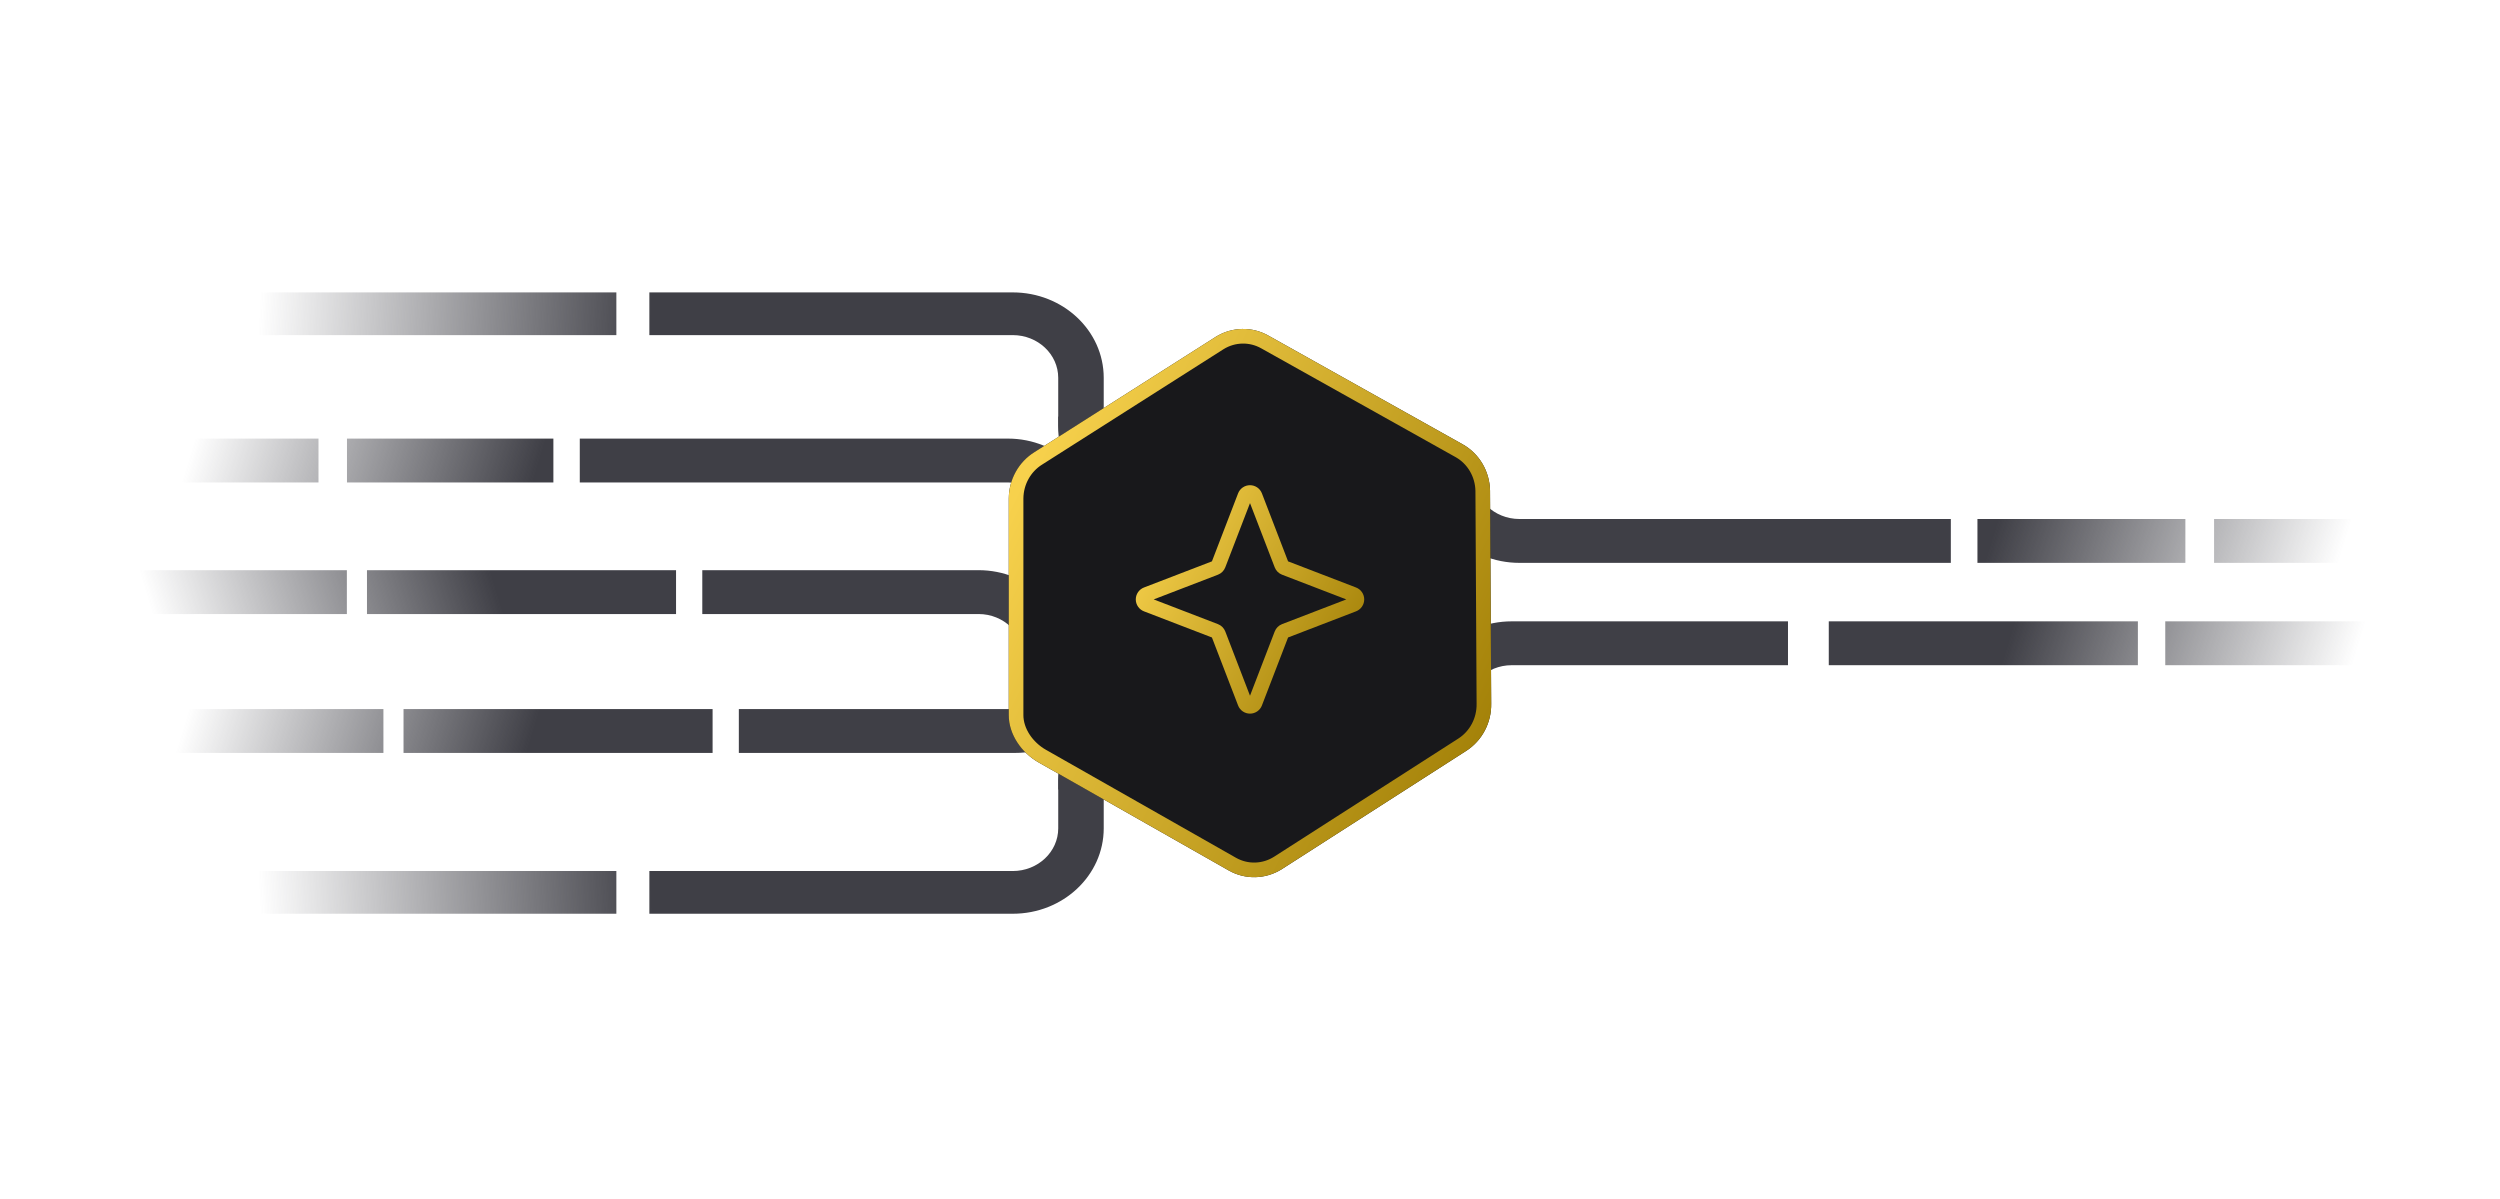 <svg width="342" height="164" viewBox="0 0 342 164" fill="none" xmlns="http://www.w3.org/2000/svg">
<path fill-rule="evenodd" clip-rule="evenodd" d="M207.862 71C204.402 71 201.597 68.314 201.597 65H195.332C195.332 71.627 200.942 77 207.862 77H216.216H235.012H266.874V71H235.012H216.216H207.862ZM270.514 71H298.96V77H270.514V71ZM331.332 71H302.886V77H331.332V71Z" fill="url(#paint0_linear_1108_49577)"/>
<path fill-rule="evenodd" clip-rule="evenodd" d="M332.332 85L332.332 91H296.208V85L332.332 85ZM244.597 85H222.838V85H206.795C199.912 85 194.332 90.373 194.332 97H200.564C200.564 93.686 203.354 91 206.795 91H233.799L244.597 91V85ZM292.463 85H250.176V91H292.463V85Z" fill="url(#paint1_linear_1108_49577)"/>
<path fill-rule="evenodd" clip-rule="evenodd" d="M137.894 66C141.328 66 144.113 68.686 144.113 72H150.332C150.332 65.373 144.763 60 137.894 60H129.6H110.944H79.314V66H110.944H129.6H137.894ZM75.703 66H47.466V60H75.703V66ZM15.332 66H43.569V60H15.332V66Z" fill="url(#paint2_linear_1108_49577)"/>
<path fill-rule="evenodd" clip-rule="evenodd" d="M11.332 78L11.332 84H47.451V78L11.332 78ZM96.073 78H117.828V78H133.87C140.753 78 146.332 83.373 146.332 90H140.101C140.101 86.686 137.312 84 133.87 84H106.87L96.073 84V78ZM50.202 78H92.483V84H50.202V78Z" fill="url(#paint3_linear_1108_49577)"/>
<path fill-rule="evenodd" clip-rule="evenodd" d="M16.332 103L16.332 97H52.451V103L16.332 103ZM101.073 103H122.828V103H138.87C145.753 103 151.332 97.627 151.332 91H145.101C145.101 94.314 142.312 97 138.87 97H111.87L101.073 97V103ZM55.202 103H97.483V97H55.202V103Z" fill="url(#paint4_linear_1108_49577)"/>
<path fill-rule="evenodd" clip-rule="evenodd" d="M157.192 100.843C153.755 100.843 150.969 103.459 150.969 106.687V107.119L150.991 107.119L150.99 113.313C150.99 119.768 145.417 125 138.542 125H88.833V119.157H138.542C141.979 119.157 144.766 116.541 144.766 113.313V108.012L144.744 108.012L144.745 106.687C144.745 100.232 150.318 95 157.192 95H169.332V100.843H157.192ZM84.318 119.157H21.332V125H84.318V119.157Z" fill="url(#paint5_linear_1108_49577)"/>
<path fill-rule="evenodd" clip-rule="evenodd" d="M157.192 64.157C153.755 64.157 150.968 61.541 150.968 58.313V57.881L150.991 57.881L150.989 51.687C150.989 45.232 145.416 40 138.542 40H88.832V45.843H138.542C141.979 45.843 144.765 48.459 144.765 51.687V56.988L144.743 56.988L144.745 58.313C144.745 64.768 150.318 70 157.192 70H169.332V64.157H157.192ZM84.318 45.843H21.332V40H84.318V45.843Z" fill="url(#paint6_linear_1108_49577)"/>
<g filter="url(#filter0_d_1108_49577)">
<path d="M141.512 61.852L166.321 46.072C168.535 44.699 171.287 44.641 173.539 45.921L200.139 60.808C202.378 62.081 203.787 64.482 203.839 67.118L203.998 96.238C204.051 98.863 202.752 101.324 200.581 102.717L175.398 118.87C173.172 120.298 170.374 120.378 168.087 119.079L142.084 104.304C139.784 102.997 137.983 100.5 138 97.792L138 68.19C138.017 65.597 139.348 63.195 141.512 61.852Z" fill="#18181B"/>
<path d="M142.039 62.702L142.039 62.702L142.049 62.696L166.853 46.919C168.757 45.74 171.115 45.694 173.045 46.791L173.051 46.794L199.645 61.678C199.646 61.678 199.647 61.679 199.648 61.679C201.568 62.772 202.791 64.841 202.839 67.131C202.839 67.133 202.839 67.135 202.839 67.138L202.999 96.243L202.999 96.25L202.999 96.257C203.044 98.543 201.914 100.674 200.041 101.876L174.858 118.028C172.942 119.257 170.543 119.324 168.581 118.209L142.578 103.434C140.516 102.263 138.986 100.064 139 97.798L139 97.792L139 68.197C139 68.195 139 68.194 139 68.193C139.016 65.938 140.175 63.859 142.039 62.702Z" stroke="url(#paint7_linear_1108_49577)" stroke-width="2"/>
</g>
<path fill-rule="evenodd" clip-rule="evenodd" d="M170.01 66.682C170.302 66.482 170.647 66.375 171 66.375C171.353 66.375 171.698 66.482 171.99 66.682C172.281 66.882 172.505 67.166 172.631 67.495L176.208 76.793L185.505 80.369C185.834 80.496 186.118 80.719 186.318 81.01C186.518 81.302 186.625 81.647 186.625 82C186.625 82.353 186.518 82.698 186.318 82.99C186.118 83.281 185.834 83.504 185.505 83.631L176.208 87.207L172.631 96.505C172.505 96.834 172.281 97.118 171.99 97.318C171.698 97.518 171.353 97.625 171 97.625C170.647 97.625 170.302 97.518 170.01 97.318C169.719 97.118 169.495 96.834 169.369 96.505L165.792 87.207L156.495 83.631C156.166 83.504 155.882 83.281 155.682 82.99C155.482 82.698 155.375 82.353 155.375 82C155.375 81.647 155.482 81.302 155.682 81.01C155.882 80.719 156.166 80.496 156.495 80.369L165.792 76.793L169.369 67.495C169.495 67.166 169.719 66.882 170.01 66.682ZM165.897 76.752L165.897 76.752L165.897 76.752ZM170.765 68.214L170.765 68.213L171 68.123L171.235 68.213L171.235 68.214C171.235 68.214 171.235 68.213 171.235 68.213L171 68.123L170.765 68.213C170.765 68.213 170.765 68.214 170.765 68.214ZM171 68.825L167.619 77.615C167.619 77.615 167.619 77.615 167.619 77.615C167.531 77.843 167.396 78.051 167.223 78.224C167.051 78.396 166.843 78.531 166.615 78.619C166.615 78.619 166.615 78.619 166.615 78.619L157.825 82L166.615 85.381C166.615 85.381 166.615 85.381 166.615 85.381C166.843 85.469 167.051 85.604 167.223 85.776C167.396 85.949 167.531 86.157 167.619 86.385C167.619 86.385 167.619 86.385 167.619 86.385L171 95.175L174.381 86.385C174.381 86.385 174.381 86.385 174.381 86.385C174.469 86.157 174.604 85.95 174.777 85.776C174.949 85.604 175.157 85.469 175.385 85.381C175.385 85.381 175.385 85.381 175.385 85.381L184.175 82L175.385 78.619C175.385 78.619 175.385 78.619 175.385 78.619C175.157 78.531 174.949 78.396 174.777 78.224C174.604 78.05 174.469 77.843 174.381 77.615C174.381 77.615 174.381 77.615 174.381 77.615L171 68.825ZM184.787 82.235C184.787 82.235 184.786 82.235 184.786 82.235L184.787 82.235ZM184.786 81.765C184.786 81.765 184.787 81.765 184.787 81.765L184.786 81.765ZM170.765 95.787C170.765 95.787 170.765 95.786 170.765 95.786L170.765 95.787ZM171.235 95.786C171.235 95.786 171.235 95.787 171.235 95.787L171.235 95.786ZM157.214 81.765C157.214 81.765 157.214 81.765 157.213 81.765L157.123 82L157.213 82.235C157.214 82.235 157.214 82.235 157.214 82.235L157.213 82.235L157.123 82L157.213 81.765L157.214 81.765Z" fill="url(#paint8_linear_1108_49577)"/>
<defs>
<filter id="filter0_d_1108_49577" x="107.718" y="14.718" width="126.564" height="135.564" filterUnits="userSpaceOnUse" color-interpolation-filters="sRGB">
<feFlood flood-opacity="0" result="BackgroundImageFix"/>
<feColorMatrix in="SourceAlpha" type="matrix" values="0 0 0 0 0 0 0 0 0 0 0 0 0 0 0 0 0 0 127 0" result="hardAlpha"/>
<feOffset/>
<feGaussianBlur stdDeviation="15.141"/>
<feComposite in2="hardAlpha" operator="out"/>
<feColorMatrix type="matrix" values="0 0 0 0 1 0 0 0 0 1 0 0 0 0 1 0 0 0 0.07 0"/>
<feBlend mode="normal" in2="BackgroundImageFix" result="effect1_dropShadow_1108_49577"/>
<feBlend mode="normal" in="SourceGraphic" in2="effect1_dropShadow_1108_49577" result="shape"/>
</filter>
<linearGradient id="paint0_linear_1108_49577" x1="212.569" y1="71" x2="315.003" y2="102.491" gradientUnits="userSpaceOnUse">
<stop stop-color="#3F3F46"/>
<stop offset="0.542" stop-color="#3F3F46"/>
<stop offset="0.974" stop-color="#3F3F46" stop-opacity="0"/>
</linearGradient>
<linearGradient id="paint1_linear_1108_49577" x1="213.432" y1="91" x2="315.254" y2="122.077" gradientUnits="userSpaceOnUse">
<stop stop-color="#3F3F46"/>
<stop offset="0.542" stop-color="#3F3F46"/>
<stop offset="0.974" stop-color="#3F3F46" stop-opacity="0"/>
</linearGradient>
<linearGradient id="paint2_linear_1108_49577" x1="133.222" y1="66" x2="31.412" y2="34.931" gradientUnits="userSpaceOnUse">
<stop stop-color="#3F3F46"/>
<stop offset="0.542" stop-color="#3F3F46"/>
<stop offset="0.974" stop-color="#3F3F46" stop-opacity="0"/>
</linearGradient>
<linearGradient id="paint3_linear_1108_49577" x1="129.222" y1="84" x2="27.412" y2="115.069" gradientUnits="userSpaceOnUse">
<stop stop-color="#3F3F46"/>
<stop offset="0.542" stop-color="#3F3F46"/>
<stop offset="0.974" stop-color="#3F3F46" stop-opacity="0"/>
</linearGradient>
<linearGradient id="paint4_linear_1108_49577" x1="134.222" y1="97" x2="32.412" y2="65.931" gradientUnits="userSpaceOnUse">
<stop stop-color="#3F3F46"/>
<stop offset="0.542" stop-color="#3F3F46"/>
<stop offset="0.974" stop-color="#3F3F46" stop-opacity="0"/>
</linearGradient>
<linearGradient id="paint5_linear_1108_49577" x1="155.76" y1="110" x2="31.911" y2="117.185" gradientUnits="userSpaceOnUse">
<stop stop-color="#3F3F46"/>
<stop offset="0.542" stop-color="#3F3F46"/>
<stop offset="0.974" stop-color="#3F3F46" stop-opacity="0"/>
</linearGradient>
<linearGradient id="paint6_linear_1108_49577" x1="155.76" y1="55" x2="31.911" y2="47.815" gradientUnits="userSpaceOnUse">
<stop stop-color="#3F3F46"/>
<stop offset="0.542" stop-color="#3F3F46"/>
<stop offset="0.974" stop-color="#3F3F46" stop-opacity="0"/>
</linearGradient>
<linearGradient id="paint7_linear_1108_49577" x1="138.647" y1="68.002" x2="204.382" y2="100.066" gradientUnits="userSpaceOnUse">
<stop stop-color="#F7D14C"/>
<stop offset="1" stop-color="#A38108"/>
</linearGradient>
<linearGradient id="paint8_linear_1108_49577" x1="155.288" y1="73.053" x2="186.634" y2="89.915" gradientUnits="userSpaceOnUse">
<stop stop-color="#F7D14C"/>
<stop offset="1" stop-color="#A38108"/>
</linearGradient>
</defs>
</svg>